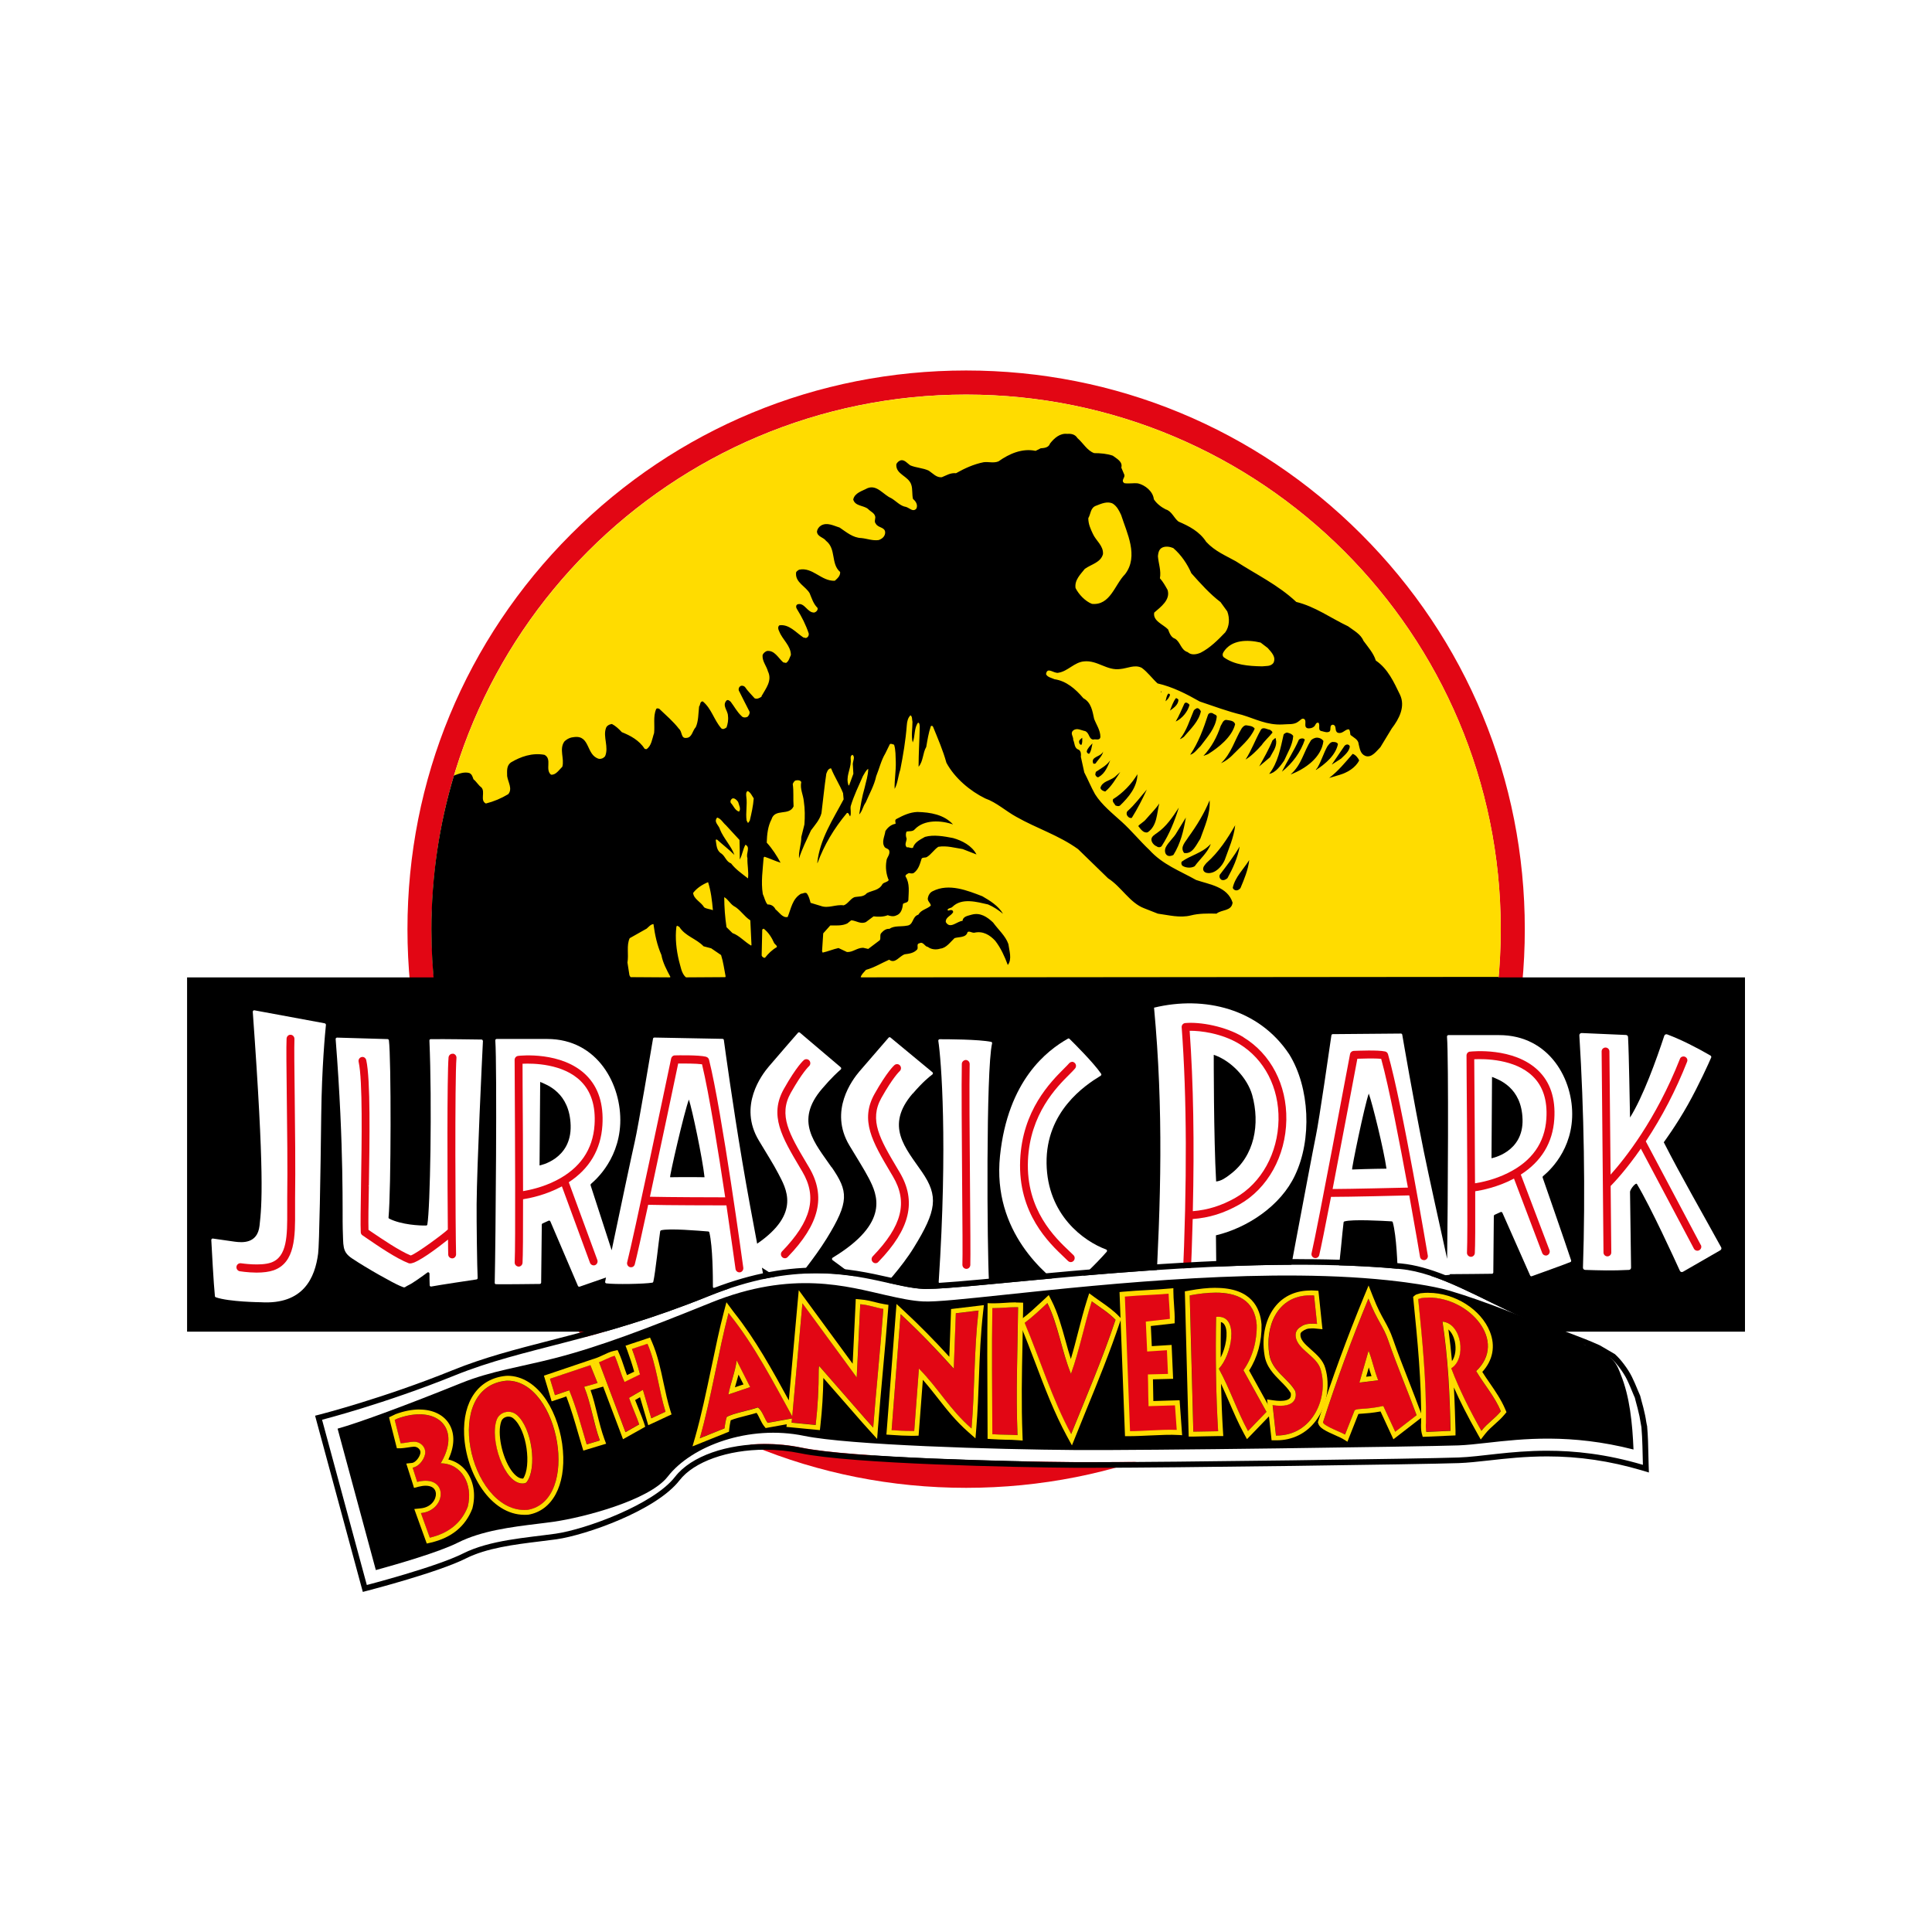 <svg viewBox="0 0 300 300" xmlns="http://www.w3.org/2000/svg" data-name="Layer 1" id="Layer_1">
  <defs>
    <style>
      .cls-1 {
        fill-rule: evenodd;
      }

      .cls-1, .cls-2, .cls-3, .cls-4, .cls-5 {
        stroke-width: 0px;
      }

      .cls-1, .cls-3 {
        fill: #e20614;
      }

      .cls-4 {
        fill: #fff;
      }

      .cls-5 {
        fill: #ffdc00;
      }
    </style>
  </defs>
  <rect height="300" width="300" class="cls-4"></rect>
  <g>
    <path d="m275,147.73h-33.58c.04-1.14.07-2.28.07-3.44,0-50.52-40.95-91.47-91.47-91.47s-91.47,40.95-91.47,91.47c0,1.15.03,2.3.07,3.44H25v63.1h62.27c16.38,15.45,38.46,24.93,62.76,24.93s46.38-9.48,62.75-24.93h62.23v-63.1Z" class="cls-4"></path>
    <path d="m150.02,61.27c45.85,0,83.01,37.17,83.01,83.01s-37.17,83.01-83.01,83.01-83.01-37.17-83.01-83.01,37.17-83.01,83.01-83.01m0-3.74c-23.17,0-44.96,9.02-61.34,25.41-16.39,16.38-25.41,38.17-25.41,61.34s9.02,44.96,25.41,61.34c16.38,16.38,38.17,25.41,61.34,25.41s44.96-9.03,61.34-25.41c16.39-16.38,25.41-38.17,25.41-61.34s-9.02-44.96-25.41-61.34c-16.38-16.39-38.17-25.41-61.34-25.41" class="cls-3"></path>
    <path d="m233.04,144.29c0,45.85-37.17,83.01-83.01,83.01s-83.01-37.17-83.01-83.01,37.17-83.01,83.01-83.01,83.01,37.17,83.01,83.01" class="cls-5"></path>
    <path d="m173.9,125.1c1.41-1.36,2.68-2.9,2.72-4.88-.92,1.54-2.29,2.95-3.78,3.87-.18.44.22.66.35.97.22.09.48.18.7.04" class="cls-2"></path>
    <path d="m179.62,131.43c.22.18.62.18.79-.09,1.19-1.85,1.98-3.83,2.64-5.94-.93,1.41-1.89,2.9-3.34,3.91-.35.26-.96.57-.92,1.1.04.44.44.88.83,1.01" class="cls-2"></path>
    <path d="m175.75,126.99c.88-1.41,1.63-2.86,2.33-4.39-.96,1.1-1.89,2.37-2.99,3.34-.22.22-.18.62.04.83.13.18.4.31.62.22" class="cls-2"></path>
    <path d="m171.62,122.91c1.01-.83,1.63-1.98,2.33-3.03l-.88.79c-.75.57-1.93.66-2.2,1.67.09.35.44.49.75.57" class="cls-2"></path>
    <path d="m178.21,129.24c1.49-1.01,1.41-2.94,1.8-4.48-.57.88-1.41,1.67-2.07,2.46-.35.44-.88.66-1.19,1.05.35.44.79,1.14,1.45.97" class="cls-2"></path>
    <path d="m232.68,151.7l-98.91.09-.13-.05c.13-.44.52-.79.83-1.14,1.27-.35,2.41-1.05,3.6-1.58.93.71,1.58-.57,2.42-.84.7-.09,1.41-.18,1.93-.75.22-.31-.18-.88.35-.96.62-.31.79.52,1.32.57.48.39,1.27.48,1.93.26.92-.09,1.54-1.01,2.2-1.63.7-.22,1.8-.04,2.02-.93.27-.22.66.13,1.06.09,1.32-.31,2.41.35,3.25,1.27.88,1.14,1.46,2.46,1.94,3.74.7-.88.22-2.24.09-3.25-.44-1.27-1.58-2.24-2.37-3.34-.93-.88-1.98-1.58-3.3-1.23-.53.18-1.36.22-1.45.97-.83.04-1.94,1.36-2.6.18-.04-.79.83-.93,1.15-1.54,0-.22-.18-.35-.35-.31-.22-.04-.35.17-.53,0,.05-.35.57-.26.79-.53,1.45-1.41,3.78-.74,5.5-.35.83.35,1.58.84,2.33,1.46-.7-1.24-2.07-2.07-3.21-2.73-2.29-.88-5.19-2.07-7.7-.79-.4.18-.66.57-.74.97-.18.57.39.79.44,1.27-.62.57-1.49.62-1.94,1.41-1.01.31-.7,1.63-1.8,1.71-.88.18-1.94-.04-2.69.49-.52-.04-.92.26-1.27.66-.26.26-.04.79-.22,1.1l-1.8,1.36-.79-.18c-.97,0-1.58.71-2.51.66l-1.32-.62c-.83.18-1.63.53-2.46.71l-.09-.22.18-2.77,1.1-1.23c.83,0,1.85.09,2.64-.31l.61-.49c.79.05,1.46.66,2.29.27l1.18-.88c.71.09,1.54.09,2.2-.18.35.13.88.26,1.32.04.79-.26.96-1.1,1.05-1.8.26-.22.74-.13.83-.57.04-1.27.26-2.59-.44-3.69-.05-.26.31-.4.52-.52.26.04.57.13.79-.04.75-.57.93-1.41,1.19-2.2.18-.26.57-.09.83-.26.66-.4,1.1-1.14,1.76-1.58,1.32-.22,2.6.18,3.78.35l2.15.84c-.7-1.36-2.24-2.16-3.64-2.55-1.36-.26-2.99-.57-4.36-.18-.7.4-1.63.83-1.85,1.67-.31.18-.62-.13-.96-.04-.44-.4-.04-.92-.04-1.36-.13-.35-.18-.75,0-1.1.39-.09.96.04,1.27-.35,1.45-1.54,4.09-1.41,5.94-.75-1.41-1.54-3.52-1.89-5.54-1.94-1.19.05-2.2.53-3.17,1.05-.44.18-.18.53-.22.79-.66.09-1.23.57-1.58,1.14-.09.79-.66,1.71-.09,2.5.22.22.62.22.7.57.13.62-.4,1.01-.44,1.54-.18,1.01-.04,2.11.35,2.99-.22.35-.7.31-.97.62-.52,1.01-1.63.97-2.42,1.41-.52.62-1.27.48-1.93.62-.66.26-1.01,1.05-1.67,1.27-1.23-.18-2.38.53-3.56.09l-1.58-.48c-.13-.48-.26-1.01-.57-1.45-.26-.26-.62.04-.92.04-1.36.79-1.54,2.33-2.07,3.61-.79.18-1.32-.75-1.89-1.19-.22-.48-.7-.79-1.23-.75-.4-.44-.48-1.1-.74-1.62-.31-1.89,0-3.83.13-5.67l.13-.13c.83.27,1.63.66,2.5.93-.57-1.05-1.27-2.16-2.15-3.12.04-1.28.18-2.55.74-3.61.53-1.76,2.73-.48,3.43-2.02-.09-1.19.04-2.29-.13-3.47.09-.22.27-.57.57-.57.31-.05.62,0,.75.26-.22,1.1.31,1.98.4,2.99.18,1.19.18,2.42.09,3.61l-.48,1.93c0,1.19-.44,2.16-.35,3.34.44-1.45,1.19-2.91,1.85-4.36.62-.84,1.36-1.63,1.63-2.68.26-2.07.44-4.04.75-6.11.13-.31.22-.7.62-.83h.13c.53,1.32,1.32,2.51,1.85,3.83l.09.97c-1.67,3.16-3.69,6.15-4.09,9.85l.04.04c1.01-2.77,2.55-5.36,4.57-7.78.31-.04.31.35.49.53.22-.44,0-1.1.09-1.58.48-1.63,1.23-3.12,1.89-4.66.26-.4.44-.88.83-1.14,0,1.01-.35,1.98-.57,2.99-.39,1.32-.61,2.68-.83,4.09.49-.48.57-1.27,1.01-1.85.57-1.36,1.32-2.64,1.63-4.09.49-1.19.75-2.42,1.41-3.52l.71-1.45c.22-.13.44.04.66.09.26.84.22,1.8.26,2.69.04,1.4-.22,2.77-.18,4.17.49-.88.53-1.98.88-2.99.44-2.24.83-4.53,1.01-6.9.04-.57.17-1.15.57-1.54.31.18.22.66.31,1.01,0,1.1-.22,2.2.04,3.21.4-.97.18-2.24.83-3.08.26.04.22.4.26.57-.04,2.11-.18,4.26-.18,6.28.75-.88.62-2.11,1.19-3.08.18-1.05.35-2.15.71-3.21.09-.13.31-.05.35.09.75,1.85,1.54,3.65,2.07,5.58,1.28,2.38,3.69,4.4,6.03,5.54,1.76.62,3.21,1.98,4.83,2.86,3.17,1.8,6.6,2.86,9.58,5.01l4.66,4.53c2.07,1.32,3.38,3.82,5.62,4.66l2.11.83c1.67.22,3.43.71,5.15.27,1.18-.31,2.68-.31,3.96-.27.79-.66,2.33-.35,2.5-1.71-.79-2.5-3.61-2.81-5.67-3.52-2.5-1.41-5.19-2.38-7.25-4.66-1.49-1.41-2.81-3.03-4.27-4.35-1.45-1.32-3.12-2.64-4.17-4.31-.62-1.1-1.1-2.29-1.67-3.38l-.53-2.42c.04-.4.04-.83-.31-1.1-.75-.22-.62-1.01-.88-1.54.05-.53-.52-1.01,0-1.45.57-.48,1.28,0,1.85.09.71.31.53,1.19,1.23,1.32.4-.13,1.05.22,1.14-.4,0-1.06-.62-1.89-.97-2.81-.26-1.19-.44-2.55-1.67-3.21-1.23-1.46-2.68-2.69-4.48-2.95-.48-.22-1.1-.31-1.32-.79.18-1.23,1.23-.04,1.93-.22,1.45-.22,2.46-1.63,3.96-1.76,2.11-.22,3.56,1.49,5.67,1.18,1.05-.09,2.24-.74,3.3-.18.92.66,1.63,1.67,2.46,2.42,2.33.53,4.48,1.63,6.55,2.81,2.15.71,4.31,1.54,6.55,2.07,2.07.62,3.91,1.63,6.33,1.49.83-.09,1.76.09,2.42-.44.31-.18.57-.62.92-.4.48.35-.22,1.32.62,1.45.31,0,.62-.04.88-.26.27-.18.27-.7.71-.62.35.44-.22,1.23.57,1.32.35.09.79.27,1.15.05.31-.27-.09-1.01.53-1.06.66.13.18.97.74,1.24.75.26,1.1-.53,1.72-.53.26.22.18.62.26.88.48.4,1.23.71,1.27,1.41.18.71.26,1.54,1.05,1.85.97.35,1.72-.75,2.33-1.36l1.76-2.9c1.15-1.49,2.16-3.43,1.27-5.27-.92-1.89-1.85-4-3.74-5.28-.35-1.14-1.19-2.07-1.93-3.08-.4-1.01-1.5-1.58-2.38-2.24-2.68-1.27-5.14-3.08-8.04-3.78-2.86-2.68-6.24-4.27-9.41-6.33-1.58-.88-3.21-1.54-4.57-2.99-1.05-1.63-2.68-2.46-4.31-3.16-.7-.53-1.05-1.63-1.98-1.89-.7-.35-1.45-.93-1.85-1.58-.13-1.23-1.36-2.2-2.46-2.46-.7-.09-1.49.09-2.15-.04-.53-.44.13-.79.04-1.27l-.48-1.14c.26-.93-.75-1.41-1.32-1.85-.88-.31-1.93-.4-2.9-.4-1.1-.4-1.71-1.58-2.59-2.33-.35-.57-.93-.71-1.58-.66-1.14-.13-2.02.66-2.68,1.5-.22.66-.93.7-1.45.74l-.79.4c-2.07-.44-4.09.44-5.76,1.63-.75.31-1.5.04-2.29.13-1.58.31-2.99.97-4.31,1.71-.88-.09-1.5.35-2.2.62-.83.09-1.36-.57-2.02-1.01-.92-.44-1.98-.44-2.9-.84-.44-.31-.83-.83-1.36-.79-.35.05-.7.35-.79.66-.09,1.58,1.89,1.76,2.33,3.16.22.66.09,1.49.26,2.2.44.35.79.92.53,1.49-.53.62-1.1-.13-1.63-.26-.88-.13-1.54-.93-2.29-1.36-1.23-.52-2.2-2.15-3.69-1.54-.79.44-1.98.7-2.2,1.76.31,1.05,1.58.88,2.29,1.45.4.44,1.05.62,1.14,1.27,0,.31-.18.75.04.97.35.75,1.45.53,1.49,1.41,0,.62-.48,1.01-1.01,1.19-.97.13-1.76-.22-2.68-.31-1.32-.04-2.33-.92-3.38-1.63-.88-.26-1.94-.88-2.9-.31-.35.22-.57.57-.62.92.04.83,1.01.88,1.41,1.45,1.62,1.27.7,3.56,2.19,4.84.04.62-.44,1.01-.83,1.36-2.11.09-3.43-2.16-5.54-1.72-.22.13-.52.31-.48.57-.09,1.41,1.49,2.02,2.11,3.08.35.83.57,1.63,1.23,2.29.09.35-.22.62-.48.71-1.1.09-1.5-1.58-2.6-1.28-.35.13-.26.57-.09.79.74,1.19,1.36,2.42,1.8,3.74.05.35-.13.62-.44.71l-.4-.09c-1.18-.79-2.19-2.07-3.69-1.89-.35.22-.18.71-.04.97.49,1.27,1.8,2.2,1.8,3.65-.22.44-.31.96-.75,1.23l-.44-.09c-.79-.7-1.36-1.93-2.55-1.76-.31.13-.62.4-.66.7-.04.93.62,1.63.84,2.46.7,1.45-.35,2.68-1.01,3.87l.04.04c-.31.22-.71.44-1.1.27-.49-.57-1.1-1.15-1.5-1.76-.18-.18-.48-.26-.7-.13-.31.18-.35.62-.18.83.52,1.06,1.05,2.07,1.58,3.12.09.31-.09.57-.27.79-.31.18-.74.18-.96-.09-.71-.66-1.1-1.45-1.67-2.2-.18-.18-.44-.4-.66-.22-.74.79.22,1.58.22,2.38.09.66-.04,1.27-.22,1.8-.22.17-.57.39-.83.13-1.14-1.32-1.49-3.03-2.86-4.17-.48,0-.35.57-.57.79-.13,1.1-.09,2.29-.52,3.21-.53.57-.57,1.63-1.45,1.67-.88.13-.62-.96-1.15-1.4-.88-1.15-2.02-2.11-3.08-3.13-.17-.04-.4-.13-.48.09-.48,1.1-.18,2.5-.31,3.69-.31.88-.39,1.98-1.18,2.5l-.27-.04c-.88-1.36-2.24-2.07-3.56-2.6-.44-.48-.96-.97-1.54-1.27-.35.04-.83.26-.93.66-.48,1.32.48,2.94-.13,4.35-.26.31-.57.44-.96.4-2.02-.57-1.32-3.69-3.83-3.38-.57.04-1.1.26-1.54.7-.83,1.19.04,2.64-.31,3.91-.52.49-1.01,1.32-1.76,1.23-.97-.79.22-2.42-1.01-3.08-1.89-.35-3.69.27-5.23,1.19-.7.53-.57,1.36-.57,2.11.13.93.88,1.98.17,2.81-1.1.66-2.24,1.14-3.47,1.45-.96-.48-.04-1.8-.7-2.5-.48-.35-.75-.88-1.23-1.27-.13-.35-.22-.79-.66-.97-.83-.22-1.63.13-2.37.4-2.27,7.57-3.5,15.58-3.5,23.88,0,25.02,11.07,47.45,28.57,62.68l11.22-.05,43.48-.04,43.74-.04c3.47.13,7.03-.13,10.41.09v.06c15.77-13.71,26.33-33.26,28.27-55.29l-.04.02Zm-36.93-51.92l1.1.84c.57.66,1.36,1.4.88,2.33-.44.57-1.14.44-1.76.52-2.16-.04-4.27-.22-5.93-1.4-.26-.22-.22-.57-.04-.84,1.23-1.93,3.74-1.93,5.76-1.45m-16.53-4.66c1.01-.88,2.55-1.98,2.07-3.52-.35-.62-.71-1.28-1.19-1.8.22-1.19-.22-2.29-.31-3.43.05-.48.13-1.1.71-1.36.52-.22,1.14-.13,1.67.09,1.23,1.05,2.2,2.5,2.81,3.91,1.41,1.58,2.86,3.21,4.53,4.48l1.05,1.45c.4,1.05.35,2.33-.31,3.25-1.14,1.19-2.37,2.42-3.82,3.16-.62.27-1.46.44-2.02-.09-1.05-.31-1.1-1.54-1.94-2.07-.66-.22-.88-.88-1.1-1.45-.75-.79-2.42-1.32-2.15-2.64m-10.77-6.77c.97-.71,2.46-.97,2.81-2.29.09-1.32-1.1-2.07-1.58-3.17-.35-.74-.7-1.49-.7-2.41.4-.66.31-1.63,1.23-1.94.79-.31,1.76-.75,2.59-.31.66.44.97,1.1,1.28,1.76.88,2.77,2.77,6.37.61,9.19-1.62,1.63-2.28,4.88-5.14,4.61-1.05-.4-2.07-1.49-2.55-2.46-.18-1.23.75-2.11,1.45-2.99m-36.09,28.88c.44.31.09.93.05,1.41l.09,1.54-.66,1.8h-.09c-.48-1.32.31-2.42.35-3.69.04-.35-.18-.88.26-1.06m-18.85,6.99c.31-.53.88,0,1.1.35.13.49.48,1.1.13,1.49-.66-.22-.84-.92-1.28-1.36-.04-.18-.09-.31.05-.48m-1.72,4.61c-.13-.62-1.05-1.15-.44-1.85.62.18.88.79,1.36,1.19l2.11,2.29c.04.92.04,2.11.04,3.03.4-.71.48-1.58.88-2.29.83.39.04,1.32.31,2.07-.04,1.05.22,2.11.09,3.16-.88-.7-1.89-1.36-2.63-2.33-.75-.27-.88-1.05-1.46-1.5-.83-.48-.79-1.36-.92-2.11.04-.18.18-.09.26-.04.88.79,1.8,1.49,2.64,2.33-.48-1.36-1.67-2.55-2.24-3.95m-1.85,8.18c.44,1.36.62,2.86.75,4.35-.44-.18-.97-.18-1.36-.44-.48-.84-1.63-1.27-1.71-2.24.57-.75,1.45-1.32,2.33-1.67m-5.98,14.81l-6.06-.04-.18-.31-.31-1.98c.22-1.23-.18-2.68.35-3.78l2.64-1.49c.35-.31.62-.66,1.05-.7.22,1.67.57,3.3,1.23,4.79.22,1.23.83,2.33,1.41,3.43l-.13.09Zm8.66-.04l-6.11.04c-.74-.66-.83-1.71-1.1-2.6-.4-1.67-.62-3.52-.4-5.28l.09-.17.35.17c.97,1.5,2.6,1.8,3.78,3.03l1.18.31,1.54,1.05c.35,1.1.49,2.24.7,3.3l-.04.13Zm4-4.92c-1.01-.57-1.85-1.58-2.9-1.94l-.93-.92c-.22-1.49-.35-3.12-.35-4.66.57.31.88.97,1.45,1.36,1.01.52,1.63,1.63,2.6,2.24l.18,3.82-.04.09Zm-.22-19.39c-.13.09-.13.35-.31.31l-.18-.35c-.17-1.23.13-2.42-.04-3.65-.04-.35-.09-.79.22-.92.44.22.66.74.93,1.14-.09,1.19-.35,2.33-.62,3.47m4.17,19.65c-.7.4-1.32,1.01-1.8,1.63-.22.04-.44-.13-.52-.35l.09-4.04.22-.13c.75.57,1.27,1.41,1.63,2.24.13.22.52.4.4.66" class="cls-2"></path>
    <path d="m169.77,118.55c.09.09.22.04.35,0,.4-.62,1.05-1.14,1.18-1.85-.4.88-1.98.75-1.54,1.85" class="cls-2"></path>
    <path d="m180.32,107.34h-.04l-.04.22s.13-.09.09-.22" class="cls-2"></path>
    <path d="m186.95,217.99c-.09-.49,1.01-.44.48-1.01v-.09l.62-.09c.26-.31.62-.53.74-.92-.57-.09-1.23.04-1.8,0-.17-.18,0-.35.05-.53-.83.13-1.5.79-2.29,1.14-.18-.53.17-1.01.22-1.54-.66.48-1.14,1.19-1.76,1.76-.09.74.04,1.67-.48,2.19-.97-.48-.49-1.58-.49-2.41-.35.13-.52.62-.96.66-.09-.44-.18-.97-.35-1.41-.26.92-1.32,1.67-.62,2.72-.18.22-.57.18-.79.4-.44.18-.97.57-1.32,0-.27-.48.48-.44.7-.79-.35-.17-.79-.04-1.1-.35.18-.27-.05-.4-.18-.57.4-.66,1.19-.35,1.8-.66-.05-.27-.66-.35-.44-.75.18-.04.31-.18.49-.26-1.23-.71-2.81-.62-4.18-1.1,0-.35.4-.31.62-.48.66.04,1.18.4,1.84.48.09-.13-.09-.35.05-.52.4-.13.92,0,1.32-.09-.7-.4-1.45-.52-2.07-1.01-.83.27-1.85.22-2.68.53-.22-.26.18-.57.35-.84.22-.71,1.41.22,1.14-.71.49-.09.93.31,1.41.18l-1.19-1.05c-.97-.04-1.4-1.01-2.37-1.05l-.88.44c-.22.79-.62,1.49-.97,2.2-.35-.13-.4-.57-.53-.88-1.05.66-.83,1.98-.83,3.08.04.57.66.88,1.01,1.32l-.04.18c-.57.31-1.49.57-1.36,1.41l.09.04c.44-.22.92-.75,1.49-.44.31.18.09.57,0,.83-.53.44-1.23.48-1.76,1.01-.57.09-.61-.75-1.1-1.01-.53-.18-1.32-.13-1.54-.79.09-.44-.39-.97.05-1.23.52-.04,1.14.04,1.63-.22.18-.22-.27-.26-.18-.48.4-.27,1.19.35,1.19-.35-.27-.44-.93-.48-1.23-.93-.53-.17-1.19-.13-1.58-.44.09-.26.57-.22.48-.62.22-.09.4.18.66.26.35-.04.79,0,1.06-.26-.44-.35-.97-.7-1.5-.88-.7,0-1.49.09-1.98-.26.17-.62.88-.83,1.27-1.27-.48-.22-1.1,0-1.63,0l-.13-.31c-.62.22-1.14.62-1.8.57-.09-.31.22-.53.48-.75.13-.22.4-.35.53-.53l-.13-.09c-.97.49-2.02.71-2.9,1.27-.18.05-.18-.22-.13-.31.04-.35.31-.71.26-1.01-.44.62-1.27.97-1.67,1.63-.09.79-.79,1.45-.4,2.24-.31.35-.92.13-1.32.4.18.31.7.35.79.74-.49.31-1.41-.04-1.45.75l.48.31c-.44.27-1.1.31-1.67.18-.04-.48.62-.83.83-1.32-.7,0-1.41.26-2.02.4.13-.66.79-1.14,1.19-1.76l-.13-.04c-.96.31-1.8.88-2.68,1.23-.13-.18-.35-.31-.48-.13-.4.31-.62.75-1.01.97-.49-.26-.22-.83-.22-1.32-.4.31-.66.92-1.01,1.32-.53.18-1.27.18-1.71-.09.22-.53.83-.83,1.05-1.41-.75,0-1.45.44-2.2.4.13-.71.79-1.23,1.15-1.85.17-.79.52-1.49.92-2.2-.04-.09.04-.22-.04-.26-1.14.66-1.94,1.71-2.86,2.59-.18.05-.22-.18-.22-.26-.13-.66.09-1.23.13-1.8-.35.13-.57.57-.96.71-.13-.57.04-1.23.09-1.89-.62.79-1.1,1.71-1.63,2.59-.22,0-.22-.31-.35-.4-.44.57-.35,1.49-.66,2.11-.39-.22-.39-.74-.83-.88l-.96-2.19-1.19-.57c0,.4.4.75.4,1.19l-.4.17c-.09,1.15,1.49.88,1.45,1.94-.22.13-.57-.13-.66.13.17.53.52.97.52,1.58-.09.18-.26,0-.4,0v.48c-.57-.04-1.19-.13-1.63-.44-.04-.17.13-.26.27-.35-.27-.4-1.1.09-1.23-.49-.62,0-1.23.35-1.85.27-.09-.09-.09-.27.04-.31.62-.26,1.19-.48,1.76-.79-.52-.26-1.32-.09-1.8-.4.22-.4.7-.52,1.14-.74-.35-.35-1.23.22-1.41-.4-.22,0-.48.26-.62,0,0-.09,0-.22-.13-.18-.44.18-.83.48-1.32.57-.13-.57.4-1.05.57-1.58-.88.53-1.67,1.36-2.5,1.98-.18-.4.13-.75.13-1.14-.57.35-.79,1.05-1.23,1.58-.71,0-1.19-.57-1.8-.75l-.71-.09c-.04-.35.49-.35.71-.57-.79-.4-1.8-.31-2.68-.4-.13-.22.18-.26.26-.44-.22-.31-1.1,0-.83-.48.4-.35.93-.44,1.36-.53-.7-.53-1.58-.04-2.29.04-.18-.48.53-.66.75-1.1-.57.09-1.14.31-1.71.57-.48.48-.79,1.1-1.23,1.54-.22.04-.31-.18-.35-.31,0-.31.35-.35.53-.57l.4-1.32c-.31-.13-.49.35-.79.53-.88.4-.62,1.36-1.1,1.93l-.79-.62-.79.4c-.13.35-.35.62-.49.93.35.13.88-.44,1.05.17,0,.35-.39.35-.57.62l-.62,1.18c.22.49.44.97.66,1.46.26-.62,0-1.54.74-1.98.18.66.57-.22.93-.05.04.8-.83,1.28-.53,2.07.22-.04.44-.4.71-.31.26,1.01,0,1.89,0,2.9l-.04.09c-.44-.35-.97-.62-1.28-1.01.09-.31.57-.53.4-.84-.44-.22-.96.4-1.18-.13-.18-.4-.57-.74-.93-1.01-.18.4-.26.97-.88.79l-1.54-.09c-.13-.44.49-.75.71-1.14-1.28,0-2.29.75-3.43,1.05-.13-.22-.04-.48.09-.66.22-.18.49-.31.62-.53-.09-.31-.49-.13-.57-.35.17-.4.74-.31.88-.71.09-.62.57-1.1.7-1.71l-.04-.04c-1.23.88-2.37,2.07-3.52,3.08-.13-.05-.4-.05-.4-.22.13-.44.13-1.1,0-1.58-.75.57-1.05,1.41-1.58,2.07-.35-.09-.4-.53-.57-.79-.4.97.44,2.24-.62,2.9h-.14c12.04,6.79,25.95,10.67,40.76,10.67s28.43-3.8,40.39-10.48c-1.19.32-2.31.84-3.47,1.17m-71.48.66c-.88.09-.75-.92-1.05-1.45.18-.26.57.04.88.04l.93.44c-.04.4-.44.79-.75.97m3.83,1.01c0,.09-.04.18-.13.18-.44-.35-1.32-.4-1.19-1.19.35-.22.75-.48,1.19-.44.18.44.22.97.13,1.45m-1.19-2.33l-.44-.22-.83.31c-.35-.35-.75-.7-.97-1.14.57-.17,1.41.71,1.76-.22.26-.04.4.22.62.31.4.04.92-.35,1.1.04-.26.49-.79.75-1.23.93m4.44,2.59c-.44.22-.97.35-1.32.75-.44,0-.83-.4-1.1-.7,0-.31-.05-.66.31-.71.31-.04.62,0,.83-.13-.13-.4-.48-.79-.52-1.23.7.17,1.41.35,1.89.83l-.09,1.19Zm6.72-6.28c.09-.27-.44-.75.13-.79.92-.09,1.15.97,1.63,1.45-.4.35-1.01.31-1.58.44-.4-.26-.83-.66-.96-1.1.22-.13.52,0,.79,0m-4.04.13l.09-.52c.48.13.53.79.93,1.01.04.35-.35.66-.62.83-.39-.18-.88-.62-1.1-1.05.22-.09.71.13.71-.27m6.64,6.64c-.35-.13-.92.09-.97-.35l.4-.75c-.92-.26-1.54.66-2.5.31-.22-.31.04-.71.09-1.05-.48-.09-.92.44-1.45.4l-.09-.35c-.49.44-.97,1.1-1.72.75-.21-.09.13-.4-.17-.44-.4-.04-.97.53-1.19-.04l-.26-2.68c.4-.35.7.35,1.1.35l.35-.09c.13.18.17.49.31.71l.66.57c.88-.62-1.28-2.11.48-1.89.52-.35-.57-1.36.48-1.32.44-.57.31.31.57.4.18.22.75.26.48.66-.4.48-.48,1.14-.44,1.71.57-.88,1.49-1.05,2.07-1.8.22.09.09.57.44.52.13.26-.31.49-.44.75-.48.31-.52.88-.48,1.36.62,0,.57-1.36,1.14-.57.27.13.49-.18.79-.05.09.22,0,.57.27.75.18,0,.44-.26.44.04-.09.4.17.66.17,1.06-.13.35-.13.88-.52,1.05m2.42.17c-.4-.04-.83-.09-1.05-.35-.04-.44.18-.79.39-1.1.35-.18.8-.09.8-.62.7-.48.48.62.61.97-.04.49-.48.79-.74,1.1m.74-5.93c.35-.22,1.05-1.01,1.23-.27.18.71-.52.93-.92,1.23-.09.05-.18.09-.31.09-.09-.35-.18-.75,0-1.05m.83,3.43c-.35.09-.48-.35-.66-.52.18-.4.71-.62,1.1-.66l.09.17c-.09.4,0,.97-.53,1.01m2.73-.09c-.44,0-1.1.22-1.41-.18.04-.35.22-.66.44-.92.44.04.75.52,1.01.83l-.04.26Zm.57-.66c-.35-.05-.57-.44-.66-.71l.27-.18c-.13-.35-.84-.62-.49-1.01.44-.31,1.05-.44,1.41.05l.7.66c-.13.52-.83.79-1.23,1.19m2.38,1.45c-.31-.05-.66-.05-.83-.31.04-.62.18-1.27.62-1.71.35.04.7.4.93.7l-.4.49c.22.18.52.18.74.35-.18.35-.66.44-1.05.49m5.19,1.23c-.35.09-.57-.18-.88-.31-.18-.22-.26-.52-.22-.83.35-.13.75.13,1.1.31l.18.48c0,.13,0,.31-.18.35m.62-1.72c-.7-.22-1.41-.39-2.02-.74.27-.44.66-1.05,1.24-1.14.22.22-.05.66.17.88.31-.09.62-.17.93-.13.04.4.04.92-.31,1.14m2.99.71c-.31-.09-.53-.4-.62-.66.09-.35.53-.49.88-.53l.09.18c0,.4-.05.79-.35,1.01m.44-2.2c-.48.18-.97.35-1.45.26-.18-.09-.04-.31.09-.4.44-.31.84-.7,1.36-.79.13.26,0,.66,0,.92m6.11.66c-.13-.35-.66-.88-.18-1.1.48.13,1.27-.22,1.36.53.04.22.26.44.21.7-.48.13-.96-.09-1.4-.13m8.26-1.14c.35.04.88-.09.92.4.05.26.22.57.18.88-.26.13-.57.4-.92.22-.26-.35-.4-.79-.57-1.23.04-.18.26-.18.4-.26m-4.09-3.52l.13-.13c.35.31.35.83.35,1.32-.27.18-.53-.04-.75-.13-.35-.35.09-.75.26-1.06m-1.41,9.41c-.22-.04-.22-.4-.04-.57.18-.44.71-.22,1.1-.22l.09.17c-.22.44-.71.53-1.15.62m1.27-1.32c-.22-.09-.83-.18-.52-.57l.18-.4c-.18-.22-.53-.26-.79-.13-.04.04-.09.04-.13,0-.09-.4.18-.71.49-.93.48-.04,1.1-.66,1.54-.09-.04.79-.22,1.58-.75,2.11m1.32-3.61l-.22.22c-.62-.09-1.54.62-1.85-.17.09-.66-1.19-1.1-.44-1.76.52.26.88-.26,1.41-.26.26.22.09.66.26.92.26.44,1.19.4.83,1.05m1.54,4.36c-.4.04-.79.13-1.18.09-.22-.53.13-1.1.39-1.54.53,0,1.1.31,1.32.79.04.31-.13.71-.53.66m2.68-1.14c-.61,0-1.1-.4-1.58-.7-.49.53-.57-.35-.88-.49l-.62-.62c.05-.31.05-.62.31-.83.48.13.83.66,1.14,1.05.44-.4,1.05-.09,1.62-.04.13.44.27.88.62,1.23.09.4-.39.31-.62.4m6.82-9.49c.13-.18.22-.44.48-.48.22,0,.4.17.52.35-.13.4-.66.66-1.01.88-.27-.13-.13-.53,0-.74m-.18,6.33c-.26-.62.4-.83.79-.97.35-.09.74.09.88.44.04.18.13.31.13.53-.57,0-1.41.84-1.8,0m4.35-1.36c-.22.13-.44.26-.66.13-.22-.22-.71-.53-.57-.88.48-.04.75.53,1.23.53.09.04.04.22,0,.22" class="cls-2"></path>
    <path d="m170.6,120.66c1.01-.57,1.41-1.67,1.8-2.6-.62.88-1.5,1.28-2.24,1.8l-.09.4c.05.22.31.53.53.4" class="cls-2"></path>
    <path d="m183.88,132.45c1.32.22,1.89-1.32,2.5-2.2.66-1.89,1.58-3.78,1.45-5.98-.83,2.02-1.98,3.91-3.3,5.72-.44.75-1.36,1.54-.66,2.46" class="cls-2"></path>
    <path d="m202.61,114.86c-.18-.31-.7-.22-.92,0-.75,1.71-1.8,3.3-2.64,4.97,1.67-1.32,2.94-3.08,3.56-4.97" class="cls-2"></path>
    <path d="m199.4,118.11c.53-1.23,1.32-2.42,1.41-3.83-.22-.35-.62-.44-.97-.53-.22.04-.44.18-.52.31-.49,2.16-.88,4.35-2.24,6.11,1.01-.18,1.76-1.27,2.33-2.07" class="cls-2"></path>
    <path d="m195.88,115.74c.48-.71,1.19-1.32,1.71-1.98-.04-.22-.22-.31-.4-.44-.44-.04-1.14-.57-1.45.09-.84,1.49-1.41,3.12-2.33,4.53.88-.53,1.76-1.41,2.46-2.2" class="cls-2"></path>
    <path d="m205.51,115.08c-.22-.35-.66-.57-1.15-.53-.26.05-.57.18-.79.4-1.14,1.76-1.45,3.82-3.17,5.31,2.2-.83,4.79-2.59,5.1-5.19" class="cls-2"></path>
    <path d="m198.17,115.13l-.09-.53c-.21.05-.31.27-.48.35-.57,1.41-1.36,2.77-2.07,4.05l1.67-1.41c.4-.79,1.01-1.49.97-2.46" class="cls-2"></path>
    <path d="m169.11,117.06c.35-.4.4-1.1.53-1.63-.35.35-.75.75-.88,1.19-.04.22.13.4.35.44" class="cls-2"></path>
    <path d="m191.92,138.25c.26.04.53-.13.7-.35.57-1.36,1.19-2.81,1.36-4.35-.88,1.41-2.19,2.64-2.55,4.27,0,.22.26.4.48.44" class="cls-2"></path>
    <path d="m207.75,115.52c-.18-.31-.53-.31-.83-.31-.35.04-.57.39-.79.66-.62,1.1-.92,2.24-1.54,3.3-.09.22-.26.22-.26.4,1.45-.93,3.08-2.29,3.43-4.05" class="cls-2"></path>
    <path d="m190.43,111.78c-.53,0-.66.62-.88.93-.57,1.71-1.41,3.3-2.68,4.66l.7-.26c1.67-1.05,3.74-2.68,4.22-4.66-.18-.57-.83-.57-1.36-.66" class="cls-2"></path>
    <path d="m211.05,118.07c-.18-.4-.57-.88-1.01-1.01-1.1,1.27-2.29,2.72-3.65,3.74l1.63-.48c1.19-.35,2.46-1.1,3.03-2.24" class="cls-2"></path>
    <path d="m209.6,115.92c-.04-.22-.26-.35-.48-.31-.18.04-.35.17-.44.35l-1.89,2.77,1.45-.93c.53-.53,1.28-1.1,1.36-1.89" class="cls-2"></path>
    <path d="m167.57,115.26c0,.18.13.4.35.4.18-.31.13-.75.13-1.1-.22.18-.57.4-.48.71" class="cls-2"></path>
    <path d="m185.81,109.98c-.18.09-.35.22-.44.35-.66,1.54-1.1,3.12-2.16,4.44.22-.04.4-.22.62-.35,1.05-1.23,2.33-2.42,2.64-3.96-.09-.22-.35-.57-.66-.48" class="cls-2"></path>
    <path d="m183.88,109.32c-.44.93-.79,1.85-1.32,2.72,1.01-.48,1.89-1.54,2.15-2.6-.18-.21-.62-.57-.83-.13" class="cls-2"></path>
    <path d="m188.41,110.82c-.22-.18-.7-.18-.83.18-.7,2.15-1.49,4.31-2.77,6.2.66-.18,1.1-.88,1.62-1.36,1.05-1.41,2.33-2.77,2.51-4.57-.05-.31-.35-.31-.53-.44" class="cls-2"></path>
    <path d="m182.6,108.4c-.44.57-.66,1.27-.93,1.94.57-.4,1.28-.88,1.32-1.67-.09-.13-.22-.26-.4-.26" class="cls-2"></path>
    <path d="m191.44,117.19c1.23-1.27,2.72-2.46,3.39-4.05-.31-.44-.88-.44-1.36-.52-.31.04-.49.26-.66.48-1.1,1.8-1.58,3.87-3.21,5.41.7-.31,1.32-.79,1.85-1.32" class="cls-2"></path>
    <path d="m189.68,136.62c.35.13.66-.04.92-.26.84-1.54,1.58-3.12,1.89-4.92-.88,1.54-1.98,2.94-3.08,4.39-.13.31,0,.62.26.79" class="cls-2"></path>
    <path d="m183.66,134.47c.53.31,1.32.35,1.85.04.83-1.14,2.07-2.19,2.5-3.47-1.32,1.45-3.08,1.72-4.53,2.77-.09.22-.04.52.18.66" class="cls-2"></path>
    <path d="m187.53,135.57c1.19.09,2.2-1.01,2.64-2.02.62-1.76,1.41-3.47,1.63-5.41-1.19,2.07-2.55,4.17-4.44,5.84-.26.31-.62.66-.52,1.1.09.31.4.48.7.48" class="cls-2"></path>
    <path d="m182.21,132.75c1.1-1.76,1.58-3.74,1.93-5.8l-1.4,2.28c-.44.84-1.36,1.54-1.76,2.42-.13.35-.13.88.22,1.14.26.22.75.13,1.01-.04" class="cls-2"></path>
    <path d="m181.42,107.7c-.31.35-.31.79-.44,1.19.26-.18.62-.62.7-1.01-.04-.13-.18-.18-.26-.18" class="cls-2"></path>
    <rect height="55.01" width="241.91" y="151.77" x="29.05" class="cls-2"></rect>
    <path d="m74.98,161.65c0-.12-.09-.23-.21-.23-1.11-.01-5.62-.09-7.89-.06-.12,0-.21.1-.2.22.42,9.75.12,26.04-.32,28.55-.01.1-.1.17-.19.17-1,.02-3.81-.11-5.72-1.06-.06-.03-.12-.09-.12-.16.41-4.34.42-24.81.06-27.53-.02-.11-.1-.2-.21-.2l-7.84-.23c-.13,0-.23.11-.22.24,1.34,16.97,1.02,27.55,1.1,29.45.12,2.62-.14,3.53,1.42,4.58,2.4,1.61,6.39,3.82,7.4,4.25,1.01.43.6.29,1.43-.1.63-.29,2.2-1.43,2.89-1.94.14-.11.33,0,.33.18,0,.44,0,1.15.03,1.79,0,.13.12.23.25.2,1.25-.24,6.02-.95,7.02-1.1.11-.01.18-.11.18-.22-.09-1.75-.18-8.75-.16-11.49.05-6.01.86-23,.98-25.32" class="cls-4"></path>
    <path d="m129.12,181.25c-2.57-3.75-5.82-7.12-1.46-12.2,1.51-1.77,2.49-2.64,2.89-2.98.1-.09.1-.25,0-.34l-6.34-5.38c-.09-.08-.22-.07-.3.02-.58.67-2.93,3.36-4.53,5.24-1.06,1.25-4.79,6.1-1.54,11.5,1.21,2.03,2.26,3.66,3.01,5.11,1.17,2.27,3.62,6.16-3.28,10.9-.69-3.64-1.55-8.25-2.32-12.83-1.48-8.79-2.67-17.44-2.85-18.79-.01-.11-.1-.19-.21-.19l-10.58-.2c-.1,0-.2.07-.21.18-.27,1.63-2.28,13.58-2.83,15.97-.4,1.72-2.35,10.94-3.59,16.88l-3.27-10.08c-.02-.08,0-.17.05-.22.14-.16,4.29-3.31,4.55-9.36.25-5.98-3.47-13.14-11.33-13.15h-7.86c-.12,0-.22.1-.21.23.29,4.02.05,31.38-.09,37.64,0,.12.08.21.2.21,1.27.03,5.78-.03,6.8-.04.11,0,.21-.1.21-.22l.1-8.98c0-.09.05-.17.13-.2l.92-.42c.1-.05.23,0,.28.11l4.28,10.01c.05.11.16.15.27.12l4.09-1.42c-.06.28-.1.5-.13.64-.03.13.05.25.18.27,1.34.18,5.91.1,7.14-.11.08-.01.14-.08.16-.16.32-1.41.83-6.28,1.06-7.8.01-.08.07-.15.14-.17,1.25-.34,5.9.07,7.31.18.09,0,.17.07.19.16.53,2.2.55,6.95.55,8.42,0,.12.08.21.2.22,2.33.12,6.46.13,7.77-.02.12-.01.2-.12.18-.25-.1-.57-.29-1.58-.54-2.91l4.38,2.8c.09.06.21.04.27-.04.61-.73,3.5-4.2,5.41-7.29,3.54-5.75,3.35-7.3.78-11.06m-45.37-.28l.1-12.97c1.01.43,4.59,1.64,4.73,6.77.14,5.29-4.83,6.2-4.83,6.2m20.28,1.83c-.15,0,2.2-10.21,2.91-12.06.51,1.52,2.11,9.09,2.43,12.06,0,0-2.65-.05-5.33,0" class="cls-4"></path>
    <path d="m171.76,194.02c-3.47-1.28-9.14-5.35-9.25-13.38-.11-8.04,5.93-12.1,8.4-13.6.11-.07.14-.21.07-.31-1.13-1.67-4.28-4.81-4.91-5.42-.07-.07-.16-.08-.24-.03-3.23,1.83-9.33,6.44-10.55,18.22-1.22,11.81,7.15,18.54,10.18,20.66.06.05.14.05.21,0,1.26-.73,4.45-3.8,6.18-5.79.1-.12.05-.3-.09-.35" class="cls-4"></path>
    <path d="m153.91,161.78c-1.96-.4-6.84-.41-8-.41-.13,0-.22.12-.21.25.45,2.87,1.48,15.93.06,37.44,0,.13.1.25.23.24,2.61-.16,6.1-.06,7.37,0,.12,0,.22-.11.21-.23-.29-5.05-.48-33.01.48-37.04.03-.12-.04-.24-.16-.26" class="cls-4"></path>
    <path d="m141.73,169.82c1.51-1.77,2.6-2.65,3.05-2.98.11-.09.12-.26,0-.35l-6.5-5.38c-.09-.08-.22-.07-.3.02-.58.67-2.92,3.36-4.53,5.24-1.06,1.25-4.79,6.1-1.55,11.5,1.22,2.03,2.26,3.66,3.02,5.11,1.28,2.5,3.37,6.87-5.62,12.31-.13.08-.15.28-.02.38l6.81,5.03c.09.06.2.06.28-.02.64-.68,3.63-3.86,5.53-6.96,3.54-5.74,3.85-7.97,1.28-11.72-2.57-3.75-5.82-7.12-1.46-12.2" class="cls-4"></path>
    <path d="m201.1,182.47c2.63-5.52,2.3-13.58-.91-18.76-4.69-7.08-13.17-9.14-20.99-7.24,1.48,15.88,1.07,30.04.17,45.92,3.04-.08,6.42-.08,9.55-.41l-.11-10.16c4.85-1.15,10.07-4.57,12.29-9.35m-10.12-.08c-.66.5-1.32.99-2.14,1.07-.39-6.8-.37-19.67-.37-19.67,2.71.91,5.23,3.62,5.97,6.25,1.23,4.45.41,9.47-3.46,12.35" class="cls-4"></path>
    <path d="m267.27,193.7c-2.85-5.2-6.25-11.08-8.92-16.33,0,0,1.97-2.67,3.75-5.85,1.71-3.05,3.28-6.52,3.62-7.33.04-.11-.05-.24-.11-.28-2.18-1.26-4.48-2.44-6.73-3.29-.18-.07-.39.03-.45.21-1.25,3.78-3.28,9.43-5.32,12.7-.06-2.21-.15-9.57-.31-12.5,0-.18-.15-.31-.32-.32l-6.88-.3c-.21,0-.37.16-.36.36.72,11.56.95,24.51.56,36.07,0,.19.15.34.33.35,2.23.07,4.17.14,6.81,0,.19,0,.33-.17.33-.35l-.16-11.72s0-.06,0-.09c.12-.51.89-1.41,1.06-1.19,2.19,3.66,5.88,11.73,6.68,13.49.08.19.31.25.48.15l5.8-3.34c.16-.1.22-.3.13-.46" class="cls-4"></path>
    <path d="m50.43,158.9l-10.93-2.02c-.14-.02-.26.1-.25.24,1.84,25.42,1.42,29.93,1.05,33.21-.32,2.84-2.72,2.62-3.82,2.48-.89-.12-2.75-.39-3.43-.49-.13-.02-.24.09-.24.23.07,1.28.36,6.83.56,8.71,0,.09.06.15.14.18,2.05.72,6.96.77,6.96.77,6.68.41,8.45-3.84,8.93-7.57.18-1.38.37-12.1.48-21.55.09-7.35.61-12.83.73-13.94,0-.12-.07-.22-.18-.24" class="cls-4"></path>
    <path d="m232.76,160.73h-7.86c-.12.01-.22.11-.21.24.27,3.55.14,25.88.02,34.5-.93-4.21-2.92-13.19-3.61-16.61-1.71-8.51-3.13-16.88-3.36-18.19-.01-.1-.1-.18-.21-.18l-10.58.09c-.1,0-.2.08-.21.18-.23,1.59-1.91,13.26-2.41,15.6-.35,1.68-2.05,10.7-3.14,16.5l-.77,4.13c-.05.27-.09.48-.12.63-.02.12.06.24.19.26,1.34.14,5.91-.06,7.13-.29.08-.01.14-.08.16-.16.28-1.38.65-6.13.85-7.6,0-.08.06-.15.14-.17,1.24-.36,5.9-.09,7.31-.01.09,0,.17.06.19.15.59,2.13.74,6.74.78,8.17,0,.11.09.2.2.21,2.34.06,6.46-.04,7.77-.22.07,0,.12-.05.15-.11,1.56,0,5.55-.05,6.5-.06.12,0,.21-.1.21-.21l.08-8.75c0-.09.05-.16.13-.2l.92-.42c.1-.05.23,0,.28.11l4.31,9.74c.04.1.16.15.26.11,0,0,5.58-2,6.01-2.21.17-.09.08-.29.06-.35-.73-2.24-4.39-12.76-4.39-12.76-.02-.08,0-.16.05-.21.14-.15,4.29-3.23,4.53-9.12.24-5.82-3.5-12.8-11.36-12.79m-22.8,20.88c-.14,0,1.93-9.99,2.58-11.8.55,1.47,2.35,8.78,2.75,11.66,0,0-2.65.02-5.33.13m21.64-1.75l.08-12.63c1.01.41,4.6,1.59,4.74,6.59.15,5.15-4.82,6.04-4.82,6.04" class="cls-4"></path>
    <path d="m264.1,193.33h0l-8.54-16.1c2.52-3.8,4.68-7.96,6.41-12.36.06-.15.06-.31,0-.46-.07-.15-.19-.26-.33-.32-.15-.06-.31-.05-.46,0s-.27.18-.32.33c-3.75,9.52-8.61,15.57-10.77,17.98l-.18-19.14c0-.33-.27-.6-.61-.6-.16,0-.31.07-.43.18-.11.11-.17.27-.17.43l.29,31.22c0,.33.27.6.61.6.33,0,.61-.28.6-.61l-.1-10.32c.59-.59,2.42-2.54,4.69-5.8l8.24,15.53c.15.29.53.41.82.25.14-.08.25-.21.3-.36.05-.16.03-.32-.04-.46" class="cls-3"></path>
    <path d="m70.3,163.63h0c-.33-.03-.62.23-.65.57-.24,2.87-.18,19.48-.11,26.71-.01,0-.03.02-.04.04-.55.56-4.83,3.73-5.72,4-1.81-.74-4.58-2.64-6.09-3.66l-.47-.32c-.04-1.29,0-3.87.06-6.85h-.15s.15-.04.15-.04c.11-6.95.27-16.47-.41-19.47-.04-.16-.14-.31-.28-.4-.14-.09-.3-.11-.45-.07-.33.08-.53.42-.45.75.64,2.85.48,12.28.37,19.16v.07c-.05,3.37-.1,6.04-.04,7.22,0,.2.11.38.28.49.19.13.43.3.73.5,1.68,1.15,4.5,3.08,6.44,3.83.06.02.13.03.21.03,1.1,0,4.31-2.45,5.89-3.71,0,1.08.02,1.88.03,2.31,0,.34.28.61.63.61.33,0,.6-.3.59-.64-.1-3.85-.21-27.2.06-30.47.03-.34-.22-.65-.56-.68m-.71,27.43h0" class="cls-3"></path>
    <path d="m45.72,161.34c.01-.34-.24-.64-.57-.66-.15-.02-.31.03-.42.13-.14.11-.22.29-.23.47-.06,1.23-.02,4.59.03,8.85.06,5.02.14,11.28.07,15.96,0,.6,0,1.21,0,1.81v.09c.01,3.85.02,7.19-2.53,8.07-1.65.56-4.52.11-4.65.1-.33-.05-.65.18-.7.52-.05.34.18.66.51.72.01,0,1.21.2,2.6.21h0c1.07,0,1.95-.12,2.63-.35,3.39-1.17,3.38-5.29,3.36-9.27v-.04c0-.61,0-1.22,0-1.83.07-4.69,0-10.96-.06-15.99-.05-4.07-.09-7.59-.04-8.77" class="cls-3"></path>
    <path d="m109.64,164.09c-1.13-.29-4.47-.22-4.85-.21-.29,0-.52.21-.58.5l-.02.1c-.96,4.58-5.8,27.62-6.8,31.51-.09.33.1.68.43.77.15.04.31.02.46-.05.14-.09.25-.22.29-.39.31-1.19,1.01-4.29,2.08-9.24,2.92.08,10.74.09,12.15.09.78,5.27,1.34,9.39,1.41,9.86.04.31.3.54.6.54.03,0,.06,0,.09,0,.33-.05.56-.37.52-.71-.03-.24-3.32-24.34-5.32-32.3-.06-.22-.22-.4-.44-.45m-8.74,21.73c1.78-8.27,3.92-18.43,4.39-20.7.88,0,2.73-.01,3.7.12,1.1,4.55,2.55,13.7,3.6,20.66-1.8,0-8.74-.02-11.69-.09" class="cls-3"></path>
    <path d="m150.57,165.23h0c0-.35-.26-.63-.61-.64-.29.02-.61.26-.61.62-.07,3.16,0,11.37.05,18.63.05,6.04.09,11.25.04,12.54,0,.35.26.64.62.65.33,0,.6-.27.61-.61.04-1.31,0-6.54-.05-12.59-.06-7.25-.12-15.46-.05-18.59" class="cls-3"></path>
    <path d="m125.25,180.63h0c-2.66-4.48-4.41-7.45-2.46-10.93,1.8-3.19,2.77-4.08,2.81-4.12.26-.22.3-.61.09-.88-.1-.13-.25-.21-.42-.23-.16-.01-.32.03-.45.14-.05.04-1.13.98-3.09,4.46-2.33,4.12-.31,7.51,2.47,12.21l.38.64c2.35,3.97,1.41,7.68-3.14,12.39-.24.24-.24.64,0,.88.12.12.27.19.44.19s.31-.06.43-.19c4.95-5.12,5.98-9.42,3.32-13.92l-.38-.64Z" class="cls-3"></path>
    <path d="m80.46,163.96c-.31.03-.55.3-.55.62,0,.4,0,1.74.02,3.67v.06c.04,7.47.13,24.97-.01,27.7-.02.35.24.64.61.67.32,0,.59-.26.61-.6.06-1.07.09-4.39.08-9.86.92-.14,3.5-.63,6.03-2l4.36,11.86c.11.32.49.49.79.37.31-.12.47-.49.35-.81l-4.43-12.06c3.22-2.11,4.98-5.08,5.22-8.84.21-3.29-.62-5.9-2.49-7.76-3.78-3.77-10.31-3.06-10.59-3.02m11.86,10.7c-.25,3.86-2.27,6.78-5.99,8.66-2.08,1.06-4.16,1.48-5.11,1.64,0-5.69-.04-12.18-.07-16.49v-.21c0-1.36,0-2.42-.01-3.08,1.6-.08,6.3-.04,9.06,2.72,1.6,1.59,2.31,3.86,2.12,6.76" class="cls-3"></path>
    <path d="m139.32,181.4h0c-2.66-4.48-4.41-7.45-2.45-10.93,1.78-3.16,2.77-4.08,2.81-4.12.26-.22.3-.61.09-.88-.1-.13-.25-.22-.42-.23-.17-.01-.32.03-.45.14-.05.04-1.13.98-3.09,4.46-2.32,4.12-.31,7.51,2.47,12.21l.38.64c2.35,3.97,1.41,7.68-3.14,12.39-.23.24-.24.64,0,.88.11.12.27.19.43.19s.32-.06.43-.19c4.95-5.12,5.98-9.42,3.32-13.92l-.38-.64Z" class="cls-3"></path>
    <path d="m228.26,163.29c-.31.03-.54.3-.54.61,0,.39,0,1.7.02,3.57.06,7.29.19,24.37.05,27.04-.02.33.24.63.61.65.32,0,.59-.26.61-.58.06-1.04.08-4.27.06-9.6.92-.14,3.49-.62,6.02-1.97l4.38,11.55c.09.24.32.4.57.4h0c.07,0,.15-.01.21-.04.31-.12.47-.48.35-.8l-4.45-11.73c3.21-2.06,4.96-4.96,5.2-8.62.21-3.21-.63-5.75-2.51-7.55-3.78-3.65-10.31-2.96-10.6-2.92m11.88,10.4c-.24,3.76-2.25,6.6-5.97,8.44-2.08,1.04-4.16,1.46-5.11,1.6-.02-5.55-.07-11.89-.1-16.1l-.02-3.16c1.6-.08,6.3-.05,9.07,2.63,1.6,1.54,2.31,3.75,2.13,6.58" class="cls-3"></path>
    <path d="m215.06,163.27h0c-1.1-.25-4.23-.11-4.86-.09-.28.02-.52.22-.57.52-.21,1.1-5.02,26.86-5.97,30.9-.08.33.12.66.45.74.16.04.32.01.46-.07.14-.08.24-.22.28-.38.28-1.17.89-4.21,1.83-9.04,2.9,0,10.73-.19,12.15-.23.97,5.37,1.67,9.5,1.67,9.54.05.3.31.51.61.51.03,0,.07,0,.1,0,.33-.06.56-.38.5-.71-.04-.23-3.97-23.61-6.18-31.26-.06-.21-.23-.38-.45-.43m-8.15,21.35c1.55-8.02,3.42-17.99,3.84-20.22.88-.03,2.73-.09,3.7.02,1.22,4.39,2.91,13.24,4.15,19.99-1.81.04-8.77.21-11.68.22" class="cls-3"></path>
    <path d="m193.08,161.05c-2.79-1.7-6.74-2.4-9.04-2.19-.33.03-.57.32-.55.65.81,10.94.85,23.95.14,39.74,0,.16.05.32.16.44.1.12.26.19.45.2.32,0,.59-.25.6-.58.16-3.46.28-6.84.36-10.02,2.57-.19,4.87-.91,7.24-2.25,4.41-2.49,7.21-7.53,7.3-13.15.09-5.43-2.4-10.23-6.67-12.83m-1.23,24.93c-2.17,1.23-4.28,1.89-6.62,2.08.25-10.67.09-19.84-.49-28.01,1.67-.03,4.99.39,7.71,2.04,3.9,2.38,6.17,6.77,6.09,11.77-.09,5.19-2.65,9.83-6.69,12.12" class="cls-3"></path>
    <path d="m166.44,164.89c-.16.01-.31.09-.42.21-.17.2-.43.46-.77.8-2.11,2.11-6.51,6.5-6.84,14.26-.35,8.28,4.51,12.87,6.85,15.08l.03.03c.21.2.4.37.55.53.12.11.27.18.42.18.17,0,.33-.07.45-.2.23-.25.22-.65-.02-.88-.17-.17-.37-.36-.61-.59-2.2-2.08-6.79-6.41-6.46-14.1.31-7.26,4.47-11.42,6.47-13.41.36-.36.64-.64.84-.88.22-.26.2-.65-.06-.88-.12-.11-.28-.18-.44-.16" class="cls-3"></path>
    <path d="m254.89,221.6l-.03-.16c-.07-.28-.24-1.38-.27-1.53-.17-.82-.39-1.62-.61-2.43-.06-.2-.09-.35-.11-.45-.05-.1-.11-.24-.19-.43-.34-.82-.67-1.64-1.06-2.44-.53-1.07-1.61-2.52-2.39-3.21l-2.19-1.27c-3.85-1.76-7.29-2.61-10.97-4.73-.18-.1-.35-.21-.51-.34-6.76-2.99-13.15-6.99-19.06-7.56-27.34-2.63-67.49,3.36-74.06,3.08-6.56-.28-15.81-6-33.39,1.12-17.58,7.11-28.46,7.89-39.4,12.3-10.93,4.42-20.62,6.89-20.62,6.89l6.95,25.65s10.79-2.8,14.95-4.89c4.17-2.09,9.8-2.43,14.37-3.07,4.57-.65,15.18-4.5,18.53-8.83,3.35-4.33,12.01-6.1,19.61-4.52,7.6,1.58,32.14,2.17,42.54,2.25,10.4.08,53.46-.52,59.51-.73,6.05-.21,15.15-2.85,28.63,1.14-.06-1.95-.06-3.9-.23-5.85" class="cls-4"></path>
    <path d="m201.67,196.39c5.51,0,10.88.2,15.82.67,5.9.56,12.29,4.56,19.06,7.56.16.12.33.23.51.34,3.68,2.12,7.12,2.97,10.97,4.73l2.19,1.27c.78.69,1.86,2.13,2.39,3.21.39.8.72,1.62,1.06,2.44.08.2.14.33.19.43.03.11.06.25.11.45.22.81.44,1.61.61,2.43.03.14.21,1.25.27,1.53l.03.16c.17,1.95.17,3.9.23,5.85h0c-5.71-1.69-10.63-2.19-14.87-2.19-5.77,0-10.28.93-13.76,1.05-5.69.2-44.09.73-57.31.73-.84,0-1.58,0-2.2,0-10.4-.08-34.94-.67-42.54-2.25-1.85-.38-3.75-.57-5.63-.57-5.86,0-11.44,1.81-13.98,5.09-3.35,4.33-13.97,8.18-18.54,8.83-4.57.64-10.2.98-14.37,3.07-4.16,2.1-14.95,4.9-14.95,4.9l-6.95-25.66s9.69-2.47,20.62-6.89c10.94-4.42,21.82-5.19,39.4-12.3,6.68-2.71,12.16-3.55,16.74-3.55,7.48,0,12.58,2.26,16.65,2.43.15,0,.31,0,.5,0,6.42,0,33.48-3.76,57.74-3.76m0-.88c-16.06,0-33.51,1.66-45.05,2.76-5.9.56-10.55,1-12.69,1-.17,0-.32,0-.46,0-1.55-.07-3.29-.45-5.31-.91-3.03-.68-6.79-1.53-11.38-1.53-5.47,0-11.05,1.18-17.07,3.62-9.78,3.96-17.49,5.95-24.29,7.7-5.5,1.42-10.24,2.64-15.11,4.61-10.75,4.35-20.41,6.82-20.51,6.85l-.86.22.23.86,6.95,25.66.23.84.84-.22c.44-.11,10.93-2.85,15.13-4.96,3.25-1.64,7.59-2.18,11.43-2.65.93-.11,1.81-.22,2.67-.34,4.58-.65,15.48-4.47,19.11-9.16,2.23-2.88,7.45-4.75,13.29-4.75,1.86,0,3.69.19,5.45.55,7.99,1.66,33.54,2.19,42.71,2.26.63,0,1.37,0,2.21,0,13.38,0,51.82-.54,57.34-.73,1.4-.05,2.92-.22,4.67-.41,2.63-.3,5.62-.63,9.07-.63,4.94,0,9.72.71,14.62,2.15l1.16.35-.04-1.22c-.01-.53-.03-1.05-.04-1.58-.03-1.41-.06-2.87-.19-4.31v-.06s-.01-.05-.01-.05l-.04-.16c-.04-.16-.13-.71-.18-1.04-.04-.23-.07-.42-.09-.47-.16-.79-.37-1.57-.58-2.32l-.04-.16c-.05-.19-.09-.32-.11-.42l-.02-.09-.03-.08c-.04-.1-.1-.23-.18-.41l-.19-.45c-.28-.67-.56-1.36-.9-2.04-.58-1.18-1.72-2.71-2.6-3.48l-.06-.06-.08-.04-2.19-1.28-.04-.02-.04-.02c-1.52-.69-2.98-1.25-4.39-1.78-2.22-.84-4.32-1.64-6.51-2.91-.14-.08-.27-.17-.42-.28l-.08-.06-.1-.04c-1.81-.8-3.62-1.69-5.37-2.55-4.88-2.39-9.49-4.65-13.95-5.08-4.65-.44-10-.67-15.91-.67" class="cls-2"></path>
    <path d="m246.1,208.83l-2.46-1.43c-6.21-2.53-12.66-5.24-18.55-6.98-2.84-.84-7.47-1.38-7.78-1.42-19.34-2.4-45.45.37-61.05,2.02-6.54.69-10.85,1.15-12.85,1.07-1.8-.08-3.65-.49-5.8-.97-5.96-1.34-14.56-3.97-27.23,1.16-9.95,4.03-17.33,6.84-24.21,8.61-5.4,1.39-9.88,1.98-14.58,3.88-8.21,3.32-15.81,6.14-19.17,7.07l5.94,21.96c3.22-.88,9.81-2.78,12.74-4.26,3.68-1.85,8.28-2.42,12.34-2.92.92-.11,1.79-.22,2.62-.34,4.35-.62,14.74-3.27,17.63-7,3.69-4.76,12.6-8.1,21.18-6.32,6.9,1.43,29.52,2.11,42.16,2.2,10.24.08,53.48-.52,59.43-.72,1.3-.05,2.76-.21,4.45-.4,5.52-.62,12.96-1.46,22.74,1.04-.17-4.08-.58-8.23-1.99-11.66-.15-.38-.5-1.53-1.38-2.43l-2.16-1.71c-.44-.2-.87-.39-1.29-.58-.23-.1-.49.23-.72.13" class="cls-2"></path>
    <path d="m225.33,212.45c1.28,3.38,2.94,6.63,4.69,9.72.95-1.21,2.06-1.87,3.03-3.04-.94-2.25-2.6-4.14-3.84-6.24,5.22-4.9-1.74-12.2-8.48-11.35-.03.02-.51.13-.53.15.66,6.56,1.28,12.82,1.2,19.21-.04.4-.02,1.14.07,1.43l3.75-.17c-.11-5.72-.39-11.27-1.25-16.95,3.02.27,3.77,5.8,1.36,7.23" class="cls-1"></path>
    <path d="m221.83,201.48c6.37,0,12.32,6.78,7.39,11.42,1.24,2.09,2.9,3.98,3.84,6.24-.97,1.17-2.08,1.83-3.03,3.04-1.75-3.1-3.41-6.35-4.68-9.72,2.4-1.43,1.67-6.96-1.36-7.24.86,5.68,1.14,11.24,1.25,16.96l-3.76.17c-.08-.29-.1-1.04-.06-1.43.08-6.39-.54-12.65-1.2-19.21.03-.02.51-.13.53-.15.36-.05.73-.07,1.09-.07m0-.75h0c-.4,0-.8.02-1.19.07l-.21.03-.05.04s-.07.01-.1.02c-.3.08-.41.11-.54.21l-.32.26.04.41c.66,6.56,1.27,12.76,1.2,19.09-.04.44-.02,1.26.09,1.67l.16.57.6-.02,3.76-.17.73-.03v-.73c-.06-2.08-.12-4.34-.25-6.72.96,2.18,2.14,4.49,3.62,7.11l.55.98.69-.88c.46-.58.95-1.02,1.48-1.49.51-.45,1.04-.93,1.54-1.53l.29-.35-.18-.42c-.63-1.49-1.54-2.82-2.43-4.11-.39-.56-.79-1.14-1.15-1.72,1.65-1.81,2.07-4.01,1.18-6.25-1.36-3.44-5.45-6.03-9.52-6.03m3.63,10.6c-.14-1.6-.32-3.24-.55-4.91.51.45.83,1.16.99,1.83.26,1.18.08,2.37-.44,3.09" class="cls-5"></path>
    <path d="m215.58,208.21c-.79-2.34-1.71-3.04-3.09-6.56-2.64,6.41-4.94,12.71-7.06,19.22.18.59,2.78,1.5,3.43,1.9l1.49-3.78c.56-.35,1.57-.05,4.45-.66l1.85,4,3.32-2.57c-1.42-3.89-3.04-7.66-4.38-11.55m-4.5,6.48c.47-1.65.94-3.29,1.42-4.94.52,1.22.83,2.9,1.48,4.58l-2.91.37Z" class="cls-1"></path>
    <path d="m212.49,201.64c1.38,3.53,2.3,4.22,3.1,6.56,1.34,3.89,2.96,7.67,4.38,11.55l-3.32,2.57-1.85-4c-2.88.61-3.88.31-4.45.66l-1.49,3.78c-.65-.4-3.25-1.31-3.43-1.9,2.11-6.52,4.42-12.81,7.06-19.22m-1.4,13.05l2.91-.37c-.66-1.68-.97-3.35-1.49-4.57-.47,1.65-.94,3.29-1.42,4.94m1.42-15.07l-.72,1.73c-2.6,6.31-4.91,12.61-7.08,19.27l-.07.23.07.22c.2.66,1.04,1.1,2.79,1.87.4.18.81.36.97.46l.76.47.33-.84,1.37-3.47c.17-.03.41-.04.68-.06.61-.04,1.48-.1,2.76-.33l1.6,3.46.4.86.75-.58,3.32-2.57.43-.34-.19-.52c-.61-1.66-1.26-3.31-1.88-4.91-.85-2.17-1.73-4.4-2.5-6.63-.41-1.19-.83-1.97-1.33-2.87-.51-.91-1.08-1.95-1.77-3.72l-.69-1.75Zm-.38,14.17l.42-1.46c.12.43.26.89.42,1.35l-.83.1Z" class="cls-5"></path>
    <path d="m205.08,212.67c-.61-2.24-4.06-3.24-3.89-5.53.03-.39.24-.74.57-.98.67-.51,1.29-.73,2.75-.59l-.46-4.42c-5.73-.37-7.62,4.87-6.94,9.12.37,2.6,2.89,3.72,4.04,5.73,0,0,.91,2.82-3.53,2.18.17,1.57.34,3.14.52,4.72,5.67.07,8.23-5.88,6.95-10.23" class="cls-1"></path>
    <path d="m203.49,201.14c.18,0,.37,0,.56.02l.46,4.42c-.3-.03-.56-.04-.79-.04-.92,0-1.42.22-1.96.63-.32.24-.54.59-.57.98-.16,2.29,3.29,3.29,3.89,5.53,1.27,4.33-1.25,10.23-6.85,10.23h-.1c-.17-1.57-.34-3.15-.52-4.72.45.07.85.1,1.2.1,3.06,0,2.32-2.28,2.32-2.28-1.14-2.01-3.66-3.14-4.04-5.73-.66-4.11,1.09-9.14,6.38-9.14m0-.75c-2.18,0-4.02.8-5.31,2.31-1.61,1.88-2.29,4.76-1.81,7.7.26,1.83,1.46,3.02,2.51,4.08.6.6,1.17,1.17,1.56,1.82.03.14.08.51-.11.78-.22.29-.75.45-1.5.45-.32,0-.7-.03-1.1-.09l-.96-.14.11.97.26,2.36.26,2.36.07.66h.67s.11,0,.11,0c2.47,0,4.64-1.08,6.1-3.04,1.69-2.26,2.26-5.46,1.46-8.16-.33-1.23-1.33-2.11-2.21-2.89-1.06-.94-1.7-1.56-1.65-2.38,0-.16.1-.31.27-.43.42-.31.77-.48,1.51-.48.21,0,.45,0,.72.04l.92.09-.1-.92-.46-4.42-.07-.63-.64-.04c-.21-.01-.41-.02-.61-.02Z" class="cls-5"></path>
    <path d="m193.79,222.21c.95-.99,1.91-1.99,2.87-2.98l-3.58-6.46c1.42-2,2.13-4.57,2.06-7.05-.42-5.62-6.11-5.36-10.39-4.57l.56,21.17c1.28-.02,2.56-.04,3.84-.07-.35-5.71-.42-12.06-.31-17.75,3.64-.46,2.5,5.8.42,8.04,1.72,3.13,2.83,6.54,4.53,9.67" class="cls-1"></path>
    <path d="m188.78,200.72c3.17,0,6.06,1.05,6.36,5,.06,2.48-.64,5.05-2.06,7.05l3.58,6.46c-.95,1-1.91,1.99-2.87,2.98-1.7-3.13-2.81-6.54-4.53-9.67,2.01-2.16,3.14-8.07-.05-8.07-.12,0-.24,0-.37.02-.11,5.69-.04,12.04.31,17.75-1.28.02-2.56.05-3.85.07l-.56-21.16c1.28-.24,2.68-.43,4.04-.43m0-.75v.75-.75c-1.22,0-2.58.14-4.17.44l-.63.11.02.64.56,21.17.02.74h.74s1.69-.04,1.69-.04l2.16-.04h.78s-.05-.79-.05-.79c-.14-2.27-.24-4.75-.3-7.34.45.96.87,1.94,1.29,2.9.69,1.59,1.4,3.24,2.25,4.81l.49.9.71-.73,1.33-1.38,1.54-1.6.38-.4-.27-.48-3.36-6.07c1.3-2.01,2-4.58,1.93-7.1v-.04c-.2-2.6-1.59-5.69-7.1-5.69m.76,10.82c0-1.82,0-3.67.03-5.52.31.08.52.29.67.63.48,1.1.11,3.29-.7,4.89" class="cls-5"></path>
    <path d="m182.78,217.83l-4.09.12c-.04-1.24-.04-2.91-.08-4.15,1.04-.03,2.08-.05,3.12-.08l-.2-4.48-3.07.2c-.06-1.3-.12-2.59-.18-3.88l3.71-.42c.06-1.46-.21-3.17-.2-4.68-2.55.24-4.63.26-7.56.53l.83,21.64c2.77,0,5.53-.32,8.05-.18l-.33-4.61Z" class="cls-1"></path>
    <path d="m175.1,223.01h-.41l-.85-22.38.37-.04c1.49-.13,2.76-.21,3.98-.27,1.2-.07,2.32-.13,3.58-.25l.43-.04v.43c0,.67.05,1.41.1,2.12.06.86.13,1.76.1,2.57v.33s-3.7.42-3.7.42l.15,3.13,3.08-.19.23,5.26-3.13.08c.01.52.02,1.11.03,1.69,0,.58.02,1.15.03,1.68l4.08-.12.39,5.43-.44-.03c-1.45-.09-2.96,0-4.57.07-1.12.05-2.27.11-3.42.11m-.46-21.67l.8,20.89c1.02,0,2.05-.06,3.04-.11,1.47-.07,2.86-.14,4.21-.09l-.27-3.81-4.11.13v-.39c-.03-.62-.04-1.35-.05-2.08,0-.73-.02-1.46-.04-2.07v-.39s3.11-.08,3.11-.08l-.16-3.68-3.07.2-.21-4.64,3.74-.43c0-.68-.05-1.42-.1-2.15-.04-.58-.09-1.18-.1-1.76-1.1.1-2.12.15-3.19.21-1.11.06-2.26.12-3.58.24" class="cls-5"></path>
    <path d="m166.33,213.25v.15c-1.47-3.47-2.04-7.75-3.72-11.05-1.12,1.04-2.29,2.16-3.52,3.07,2.47,5.83,4.23,11.76,7.22,17.27,2.4-5.94,4.88-11.7,6.89-17.74-1.02-1.09-2.43-1.96-3.7-2.89-1.14,3.59-1.92,7.68-3.18,11.19" class="cls-1"></path>
    <path d="m169.52,202.06c1.26.93,2.68,1.79,3.7,2.88-2.01,6.04-4.49,11.8-6.89,17.74-2.99-5.51-4.76-11.44-7.22-17.27,1.23-.91,2.4-2.03,3.52-3.07,1.68,3.3,2.25,7.59,3.7,11.05v-.15c1.27-3.51,2.06-7.6,3.2-11.19m-.4-1.23l-.32,1c-.51,1.59-.95,3.31-1.38,4.96-.36,1.41-.73,2.85-1.15,4.24-.3-.92-.56-1.87-.82-2.81-.59-2.13-1.2-4.33-2.16-6.22l-.45-.89-.73.68-.45.42c-.97.9-1.97,1.84-3,2.6l-.48.35.23.54c.85,2.01,1.63,4.07,2.39,6.06,1.42,3.75,2.89,7.63,4.87,11.28l.77,1.41.6-1.49c.52-1.29,1.04-2.58,1.56-3.85,1.85-4.51,3.75-9.18,5.34-13.93l.14-.42-.31-.33c-.82-.87-1.85-1.6-2.85-2.3-.32-.22-.64-.44-.95-.67l-.84-.62Z" class="cls-5"></path>
    <path d="m154.08,203.12c-.09,6.55,0,13.03,0,19.58,1.4.1,2.63.06,3.91.15-.27-6.67.02-13.21.09-19.87-1.38-.04-2.71.16-4.01.13" class="cls-1"></path>
    <path d="m157.73,202.98c.12,0,.24,0,.36,0-.07,6.66-.36,13.2-.09,19.87-1.28-.09-2.5-.05-3.91-.15-.02-6.56-.1-13.04,0-19.58h.27c1.1,0,2.22-.14,3.38-.14m0-.75c-.61,0-1.21.04-1.78.08-.56.03-1.08.07-1.6.07-.09,0-.17,0-.25,0l-.76-.02v.76c-.07,4.86-.05,9.76-.02,14.51,0,1.69.02,3.39.02,5.09v.7l.7.05c.74.05,1.43.07,2.09.09.62,0,1.22.02,1.82.07l.84.06-.03-.84c-.19-4.76-.1-9.55,0-14.18.03-1.85.07-3.76.1-5.65v-.74s-.73-.02-.73-.02c-.12,0-.25,0-.38,0" class="cls-5"></path>
    <path d="m150.86,221.83c.53-6.33.36-11.94,1.09-18.32l-3.54.42-.32,8.61c-2.62-2.94-5.35-5.78-8.25-8.46l-1.39,18.01c1.22.1,2.5.16,3.51.13l.73-9.69c3.18,3.23,4.73,6.28,8.18,9.31" class="cls-1"></path>
    <path d="m151.95,203.5c-.73,6.38-.56,11.99-1.09,18.32-3.44-3.02-5-6.07-8.17-9.31l-.73,9.69c-.16,0-.33,0-.5,0-.91,0-1.98-.06-3.01-.13l1.39-18.01c2.91,2.69,5.63,5.52,8.26,8.46l.32-8.6,3.54-.42Zm-12.74-1.02l-.12,1.53-1.39,18.01-.06.74.74.05c1.19.09,2.22.14,3.07.14.18,0,.35,0,.52,0l.67-.02.05-.67.61-8c.85.96,1.6,1.92,2.33,2.85,1.35,1.73,2.75,3.52,4.74,5.27l1.1.97.12-1.47c.23-2.76.33-5.42.42-7.98.12-3.31.25-6.73.66-10.31l.11-.93-.93.11-3.54.42-.63.08-.02.63-.25,6.78c-2.44-2.67-4.77-5.02-7.08-7.16l-1.12-1.04Z" class="cls-5"></path>
    <path d="m133.59,202.51l-.55,11.36-8.44-11.52-1.58,17.55c-2.9-5.23-5.83-10.93-9.57-15.61l-.32-.43c-1.51,5.75-2.74,13.47-4.47,19.46l3.85-1.55c.04-.45.21-1.43.34-1.77.84-.53,3.68-1.05,4.82-1.48.69.46,1.02,1.76,1.53,2.4l3.78-.68-.06.65,3.74.36c.34-3.06.46-5.61.46-8.56l.04-.55h.08s7.2,8.24,7.2,8.24l1.15,1.28c.48-6.13,1.1-12.08,1.58-18.43-1.24-.2-2.23-.61-3.59-.72m-20.47,14.02c.3-1.67,1.04-3.48,1.27-5.28l2.1,4.14-3.37,1.14Z" class="cls-1"></path>
    <path d="m124.59,202.36l8.44,11.52.55-11.36c1.36.11,2.36.53,3.59.73-.48,6.35-1.1,12.31-1.58,18.43l-1.15-1.28-7.19-8.23h-.08s-.04.55-.04.55c0,2.95-.13,5.49-.47,8.55l-3.74-.36.06-.65-3.78.68c-.5-.64-.84-1.93-1.53-2.39-1.13.42-3.98.94-4.82,1.48-.13.33-.3,1.32-.34,1.76l-3.85,1.55c1.72-5.99,2.95-13.71,4.47-19.46l.32.43c3.74,4.68,6.67,10.38,9.57,15.62l1.58-17.55Zm-11.48,14.17l3.38-1.14-2.1-4.14c-.23,1.8-.98,3.62-1.28,5.29m10.92-16.18l-.18,1.94-1.36,15.15s0,0,0,0c-2.55-4.67-5.2-9.49-8.47-13.6l-.31-.41-.91-1.23-.39,1.48c-.68,2.59-1.29,5.52-1.94,8.62-.78,3.71-1.58,7.54-2.52,10.83l-.42,1.45,1.4-.56,3.85-1.55.42-.17.04-.45c.03-.33.14-.95.22-1.32.55-.24,1.65-.52,2.48-.73.56-.14,1.1-.28,1.54-.42.18.24.36.61.51.92.19.38.38.78.62,1.09l.28.35.43-.08,2.84-.51-.04.41.73.07,3.74.36.72.07.08-.72c.28-2.53.42-4.79.46-7.38l6.04,6.91,1.16,1.29,1.15,1.27.13-1.71c.22-2.89.49-5.8.74-8.61.29-3.18.59-6.46.84-9.82l.05-.68-.67-.11c-.48-.08-.93-.19-1.4-.31-.68-.17-1.39-.35-2.25-.42l-.76-.07-.03.76-.45,9.29-7.21-9.84-1.15-1.57Zm-9.91,15.06c.09-.32.18-.65.28-.98.09-.32.19-.66.28-.99l.77,1.52-1.33.45Z" class="cls-5"></path>
    <path d="m90.71,215.33l2.08-.58-1.12-2.79-6.27,2.12.76,2.55c.99-.32,1.5-.52,2.22-.76,1.1,2.67,1.86,5.55,2.71,8.41l2.04-.62c-.98-2.66-1.38-5.79-2.43-8.33" class="cls-3"></path>
    <path d="m91.67,211.97l1.12,2.78-2.08.59c1.05,2.54,1.46,5.67,2.44,8.33l-2.05.62c-.85-2.86-1.61-5.74-2.71-8.41-.72.24-1.23.44-2.22.76l-.77-2.55,6.27-2.11Zm.43-.94l-.68.23-6.27,2.12-.69.23.21.7.77,2.55.22.74.73-.24c.63-.2,1.06-.35,1.47-.5l.08-.02c.73,1.89,1.3,3.86,1.9,5.93.17.58.34,1.17.52,1.76l.22.72.72-.22,2.05-.62.77-.23-.28-.75c-.44-1.2-.78-2.55-1.1-3.85-.31-1.25-.62-2.53-1.04-3.72l1.29-.36.81-.23-.31-.78-1.12-2.79-.27-.66Z" class="cls-5"></path>
    <path d="m100.52,208.62l-2.4.8c.42,1.13.97,2.84,1.25,3.96l-2.4,1.17c-.58-1.21-.95-2.77-1.53-4.06-.65.14-1.89.82-2.43,1.01l4.11,10.86,2.14-1.2c-.34-1.05-1.2-2.96-1.58-4.12l2.15-1.24,1.3,4.43,2.21-1.03c-1.06-3.4-1.39-7.32-2.82-10.58" class="cls-3"></path>
    <path d="m100.52,208.63c1.43,3.26,1.76,7.18,2.82,10.58l-2.21,1.03-1.3-4.43-2.15,1.25c.38,1.16,1.24,3.07,1.58,4.12l-2.14,1.21-4.1-10.86c.54-.19,1.78-.86,2.43-1,.58,1.28.94,2.84,1.53,4.06l2.4-1.17c-.28-1.12-.83-2.83-1.25-3.96l2.4-.8Zm.42-.94l-.66.22-2.4.8-.75.25.28.74c.32.87.77,2.21,1.07,3.29l-1.12.54c-.16-.41-.31-.85-.46-1.31-.23-.68-.46-1.37-.75-2.02l-.25-.56-.6.13c-.49.1-1.16.41-1.75.69-.31.15-.61.28-.77.34l-.73.26.28.73,4.1,10.86.31.83.77-.43,2.14-1.2.54-.31-.19-.6c-.18-.54-.47-1.27-.78-2.04-.21-.51-.42-1.04-.6-1.5l.76-.44,1.03,3.5.25.85.8-.37,2.21-1.03.61-.28-.2-.63c-.42-1.34-.72-2.75-1.04-4.24-.46-2.17-.94-4.41-1.82-6.42l-.28-.64Z" class="cls-5"></path>
    <path d="m78.67,214.4c-10.27.94-5.66,20.77,3.25,20.06,8.32-1.4,4.9-20.25-3.25-20.06m2.87,15.91c-2.99.73-5.58-6.62-4.4-9.85.45-1.23,2.07-1.63,3.09-.77,2.42,2.04,3.21,8.32,1.56,10.46-.06.08-.15.14-.25.16" class="cls-1"></path>
    <path d="m78.8,214.39c8.07,0,11.4,18.66,3.12,20.06-.16,0-.31.02-.47.02-8.61,0-12.87-19.16-2.78-20.08.04,0,.08,0,.12,0m2.32,15.96c.14,0,.28-.01.42-.05.1-.02.19-.08.25-.16,1.65-2.14.86-8.43-1.56-10.46-.37-.31-.82-.46-1.27-.46-.77,0-1.54.45-1.82,1.23-1.13,3.08,1.17,9.9,3.98,9.9m-2.32-16.71s-.1,0-.14,0h-.05c-4.27.39-6.77,3.91-6.53,9.17.28,6,4.11,12.41,9.38,12.41.18,0,.35,0,.53-.02h.06c3.72-.63,5.82-4.54,5.37-9.96-.23-2.84-1.17-5.68-2.56-7.8-1.61-2.46-3.76-3.81-6.05-3.81m2.32,15.96c-.53,0-1.15-.46-1.73-1.28-1.46-2.09-2.21-5.79-1.55-7.61.19-.51.69-.73,1.11-.73.21,0,.51.05.78.29,2.14,1.8,2.78,7.47,1.51,9.33-.04,0-.09,0-.13,0" class="cls-5"></path>
    <path d="m68.43,227.23c3.27-5.45-.55-9.21-6.73-6.94l-.42.2.92,3.63c.62-.01,1.3-.21,2.01-.24,1.09-.05,2,.92,1.78,1.95-.22,1-1.1,1.98-1.93,2.07l.71,2.22c4.9-1.26,4.64,4.45.58,4.84l1.39,3.82c2.69-.63,4.85-2.11,5.89-4.81.87-3.43-.92-6.73-4.2-6.75" class="cls-1"></path>
    <path d="m65.13,219.61c4.01,0,5.91,3.27,3.3,7.61,3.28.02,5.07,3.31,4.2,6.75-1.04,2.69-3.2,4.17-5.89,4.8l-1.38-3.82c3.66-.35,4.23-5.02.72-5.02-.38,0-.82.06-1.3.18l-.71-2.22c.83-.09,1.71-1.07,1.93-2.07.21-1.01-.64-1.95-1.7-1.95h-.08c-.71.03-1.39.23-2.01.24l-.92-3.63.42-.2c1.25-.46,2.41-.67,3.43-.67m0-.75c-1.15,0-2.39.24-3.69.72h-.03s-.03.03-.03.03l-.42.2-.56.27.15.6.92,3.63.15.58h.6c.37-.02.74-.08,1.1-.13.31-.05.63-.1.94-.12h.04c.31,0,.6.14.79.38.1.11.24.35.17.66-.16.73-.83,1.43-1.27,1.48l-.91.1.28.88.71,2.22.21.68.69-.18c.41-.1.78-.16,1.11-.16.98,0,1.56.45,1.6,1.23.04.85-.67,2.13-2.39,2.29l-.97.1.33.91,1.38,3.82.23.63.65-.15c3.2-.75,5.36-2.52,6.42-5.27l.02-.04v-.04c.55-2.11.18-4.26-.98-5.76-.71-.92-1.66-1.53-2.76-1.79.96-2.03,1.03-3.93.19-5.41-.84-1.49-2.55-2.35-4.68-2.35" class="cls-5"></path>
  </g>
</svg>